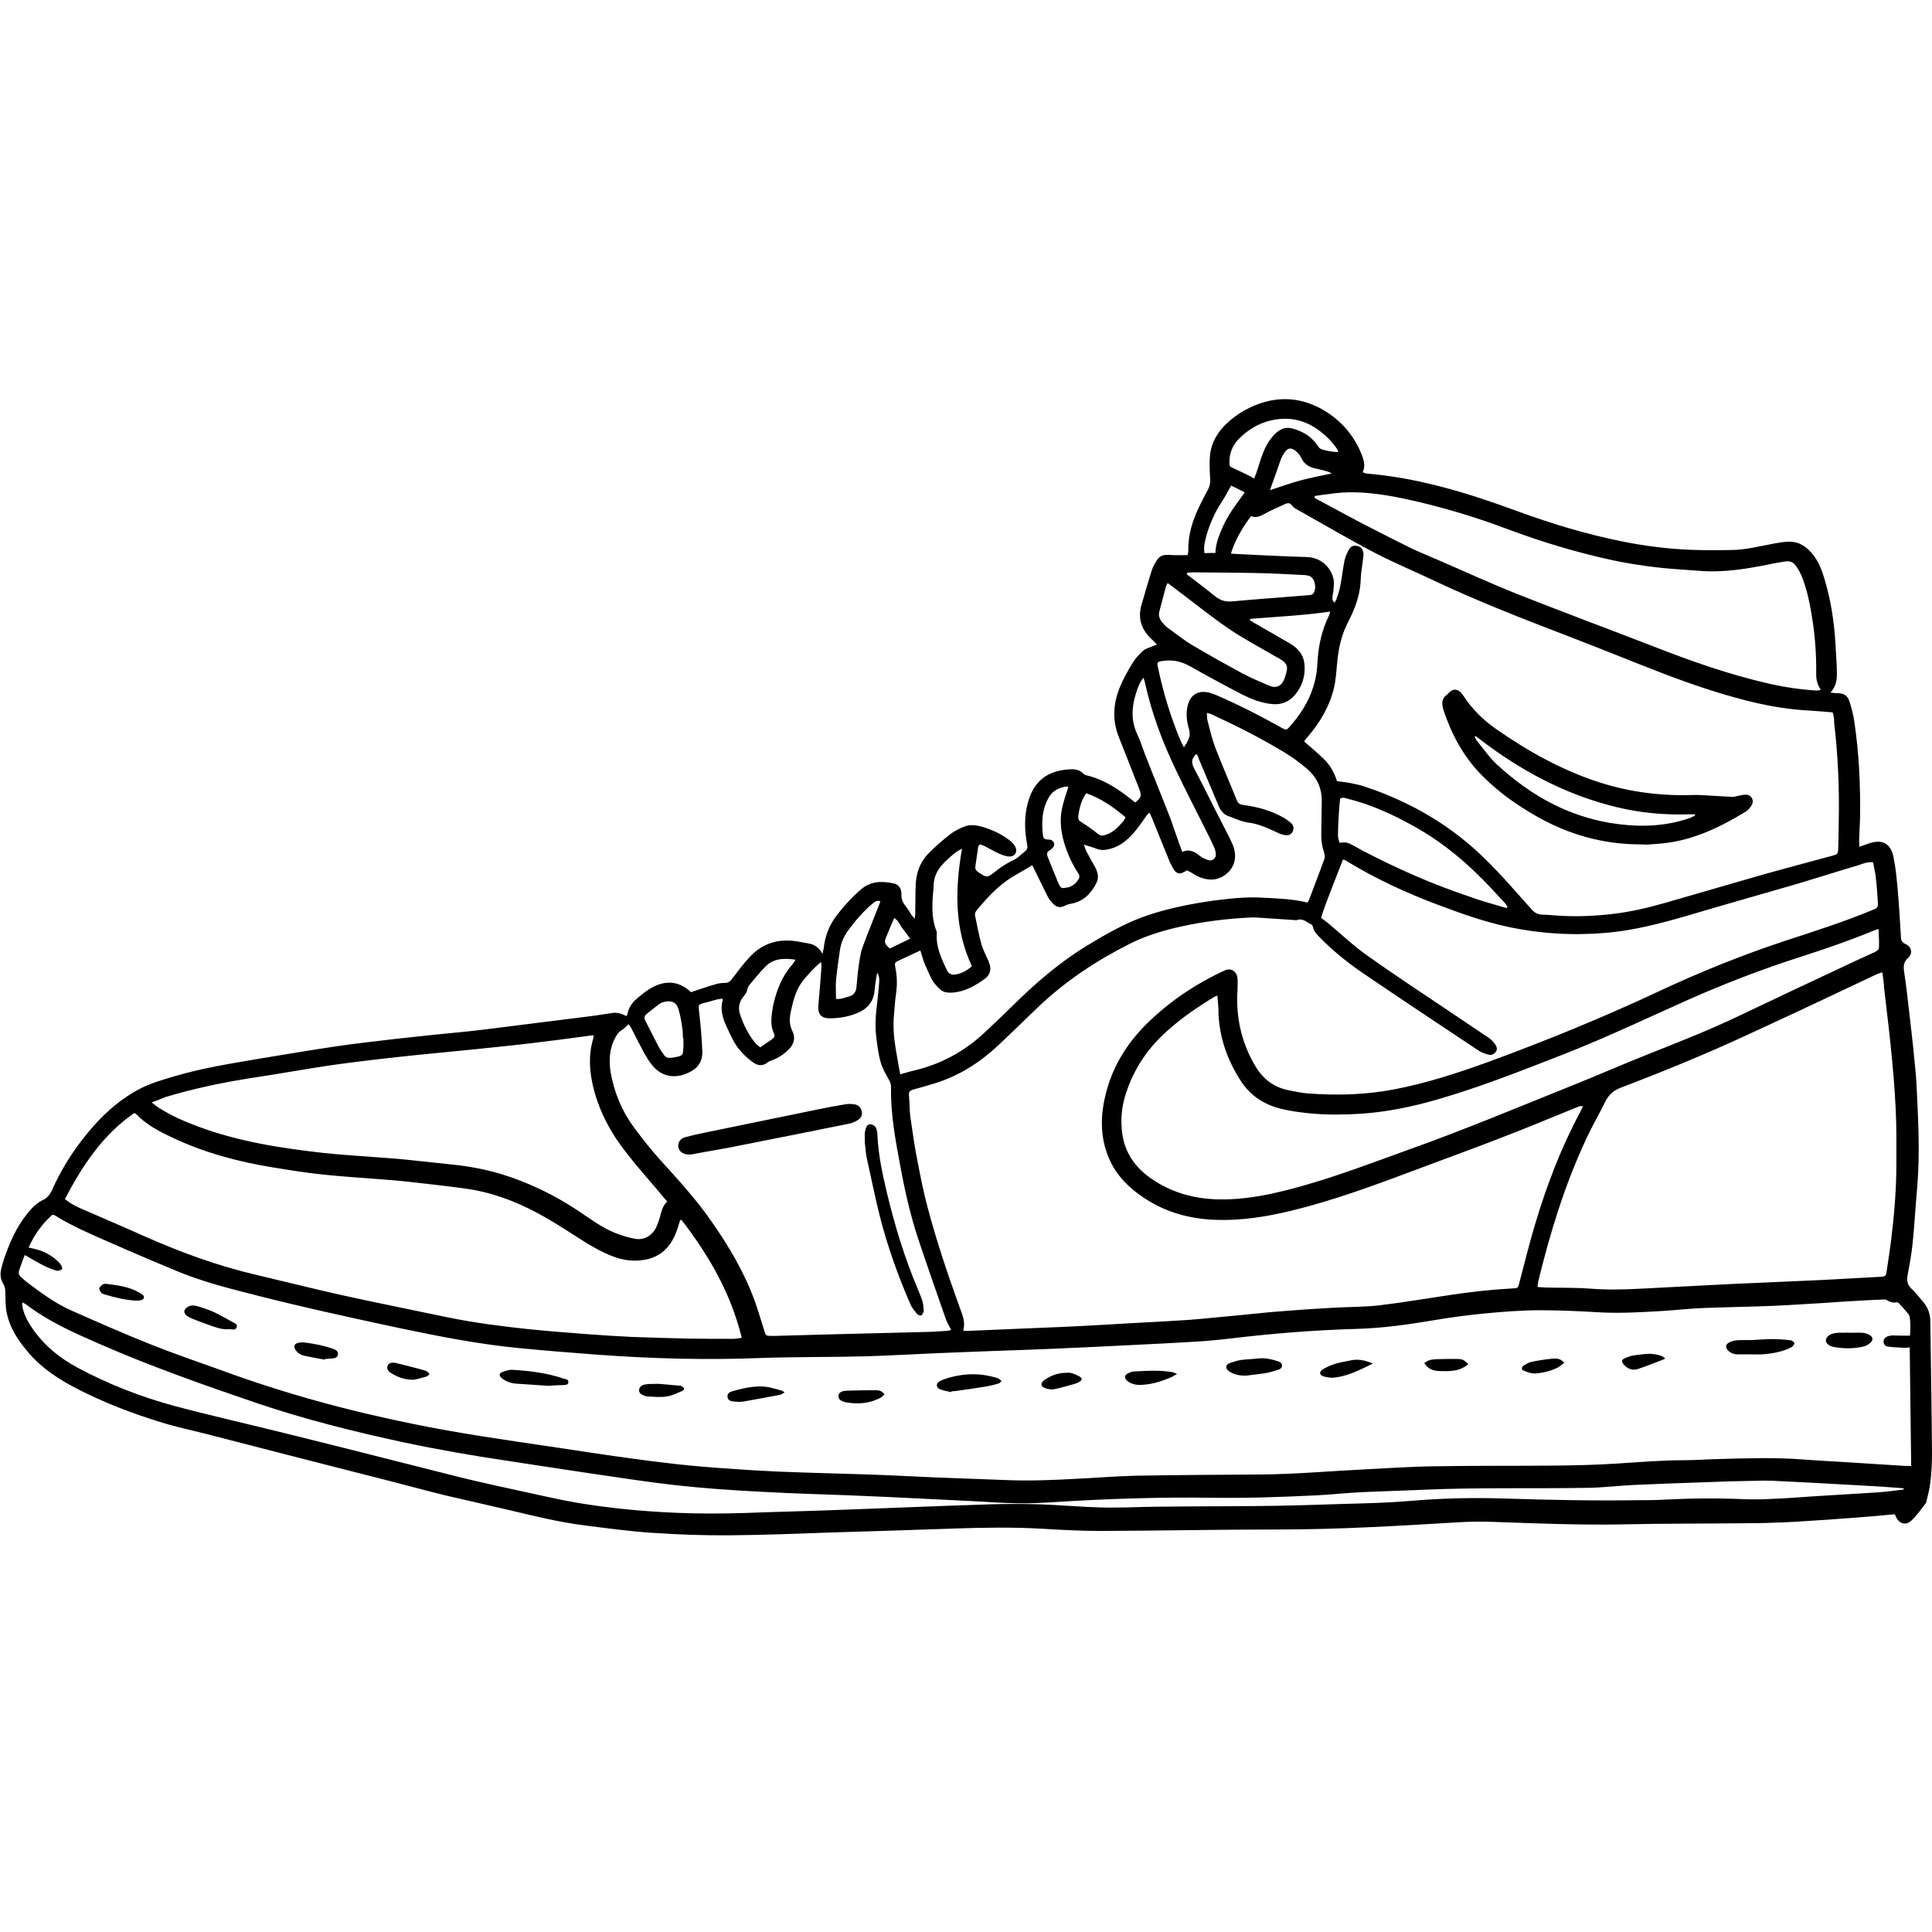 <svg xmlns="http://www.w3.org/2000/svg" xmlns:xlink="http://www.w3.org/1999/xlink" width="500" viewBox="0 0 375 375" height="500" preserveAspectRatio="xMidYMid meet"><defs><clipPath id="7fe8feb480"><path d="M 0 77 L 375 77 L 375 298.125 L 0 298.125 Z M 0 77 " clip-rule="nonzero"></path></clipPath></defs><g clip-path="url(#7fe8feb480)"><path fill="#000000" d="M 360.895 164.363 C 361.598 164.129 362.117 163.941 362.633 163.754 C 365.266 162.812 366.961 163.613 367.523 166.34 C 367.945 168.363 368.137 170.43 368.324 172.5 C 368.605 175.699 368.793 178.848 368.98 182.047 C 369.027 182.656 369.262 182.938 369.828 183.223 C 371.051 183.738 371.332 185.055 370.344 185.949 C 369.406 186.793 369.453 187.641 369.594 188.676 C 369.969 191.121 370.25 193.613 370.531 196.059 C 370.863 199.02 371.238 202.031 371.52 205.039 C 371.707 206.871 371.898 208.707 371.992 210.539 C 372.32 217.125 372.695 223.754 372.133 230.383 C 371.801 234.004 371.613 237.672 371.238 241.293 C 371.051 243.316 370.676 245.289 370.297 247.312 C 370.062 248.441 370.156 249.332 371.051 250.18 C 371.801 250.84 372.414 251.684 373.07 252.438 C 374.105 253.566 374.672 254.883 374.672 256.434 C 374.672 257.516 374.719 258.598 374.719 259.727 C 374.812 267.156 374.953 274.633 375 282.062 C 375 283.988 374.906 285.871 374.672 287.797 C 374.531 289.02 374.199 290.242 373.918 291.418 C 373.918 291.512 373.871 291.652 373.824 291.746 C 372.883 292.922 372.039 294.191 370.957 295.18 C 369.875 296.168 368.605 295.746 367.992 294.383 C 367.945 294.238 367.852 294.098 367.758 293.91 C 366.629 294.004 365.453 294.145 364.324 294.238 C 361.457 294.477 358.543 294.711 355.676 294.898 C 352.711 295.086 349.75 295.32 346.785 295.461 C 344.438 295.555 342.039 295.652 339.688 295.652 C 331.316 295.746 322.898 295.699 314.531 295.887 C 306.441 296.027 298.355 295.699 290.312 295.414 C 288.008 295.32 285.66 295.32 283.309 295.461 C 271.551 296.168 259.844 296.875 248.039 296.875 C 236.613 296.875 225.188 297.109 213.762 297.156 C 209.953 297.156 206.191 296.969 202.383 296.73 C 196.645 296.402 190.957 296.496 185.266 296.684 C 177.461 296.969 169.656 297.203 161.801 297.438 C 155.078 297.672 148.355 297.953 141.629 298 C 136.691 298.047 131.707 297.859 126.77 297.531 C 122.305 297.25 117.883 296.637 113.418 296.074 C 108.621 295.461 103.965 294.332 99.262 293.207 C 95.078 292.219 90.848 291.277 86.613 290.289 C 83.086 289.445 79.562 288.457 76.035 287.562 C 70.203 286.059 64.371 284.602 58.543 283.094 C 52.383 281.496 46.223 279.945 40.109 278.348 C 37.102 277.594 34.043 276.938 31.035 275.996 C 25.531 274.301 20.172 272.234 15.047 269.602 C 11.566 267.812 8.324 265.746 5.738 262.781 C 3.715 260.477 1.977 257.984 1.316 254.883 C 1.035 253.613 1.082 252.297 1.035 250.98 C 1.035 250.367 0.988 249.805 0.66 249.238 C 0.141 248.395 0 247.453 0.188 246.512 C 0.422 245.477 0.707 244.492 1.082 243.504 C 2.258 240.258 3.715 237.203 6.113 234.617 C 6.77 233.91 7.43 233.348 8.324 232.922 C 9.215 232.547 9.781 231.746 10.156 230.855 C 11.848 227.094 14.012 223.613 16.598 220.414 C 19.562 216.699 22.992 213.504 27.227 211.293 C 29.34 210.211 31.645 209.555 33.902 208.895 C 39.262 207.297 44.766 206.449 50.219 205.508 C 55.297 204.664 60.375 203.816 65.453 203.062 C 69.215 202.5 72.977 202.125 76.738 201.652 C 79.371 201.371 81.961 201.09 84.594 200.809 C 87.883 200.477 91.176 200.195 94.469 199.773 C 100.957 198.973 107.445 198.125 113.934 197.328 C 115.578 197.141 117.227 196.855 118.824 196.621 C 119.812 196.48 120.66 196.715 121.551 197.234 C 121.645 197.094 121.785 196.953 121.785 196.855 C 122.023 195.539 122.727 194.555 123.715 193.754 C 124.703 192.906 125.738 192.062 126.914 191.496 C 129.121 190.414 131.332 190.414 133.402 191.969 C 133.684 192.156 133.918 192.391 134.105 192.578 C 135.848 192.016 137.445 191.449 139.09 190.98 C 139.609 190.84 140.125 190.793 140.645 190.793 C 141.348 190.793 141.723 190.508 142.102 189.992 C 143.133 188.629 144.168 187.219 145.344 185.949 C 147.789 183.176 150.941 182.141 154.609 182.703 C 155.406 182.844 156.16 182.984 156.961 183.125 C 158.086 183.316 158.98 183.926 159.641 185.148 C 159.734 184.633 159.828 184.348 159.875 184.113 C 160.109 181.906 160.816 179.883 162.133 178.047 C 163.637 176.027 165.281 174.191 167.164 172.594 C 169.043 170.996 171.207 170.996 173.465 171.465 C 174.406 171.652 175.016 172.5 174.969 173.582 C 174.922 174.523 175.25 175.227 175.816 175.934 C 176.238 176.449 176.566 177.062 176.945 177.625 C 177.086 177.812 177.273 178 177.555 178.332 C 177.602 177.906 177.648 177.672 177.648 177.438 C 177.695 175.508 177.648 173.582 177.742 171.699 C 177.836 169.398 178.59 167.328 180.188 165.684 C 181.504 164.363 182.867 163.145 184.324 162.016 C 185.219 161.309 186.301 160.746 187.383 160.367 C 188.184 160.086 189.215 160.133 190.016 160.32 C 192.133 160.84 194.152 161.73 195.895 163.047 C 196.316 163.379 196.738 163.801 197.023 164.27 C 197.586 165.258 197.07 166.246 195.941 166.246 C 195.281 166.246 194.625 165.965 194.012 165.73 C 192.977 165.258 192.039 164.695 191.004 164.176 C 190.77 164.035 190.438 163.988 190.156 163.895 C 190.062 164.082 189.922 164.176 189.875 164.316 C 189.688 165.633 189.5 166.906 189.309 168.223 C 189.262 168.691 189.453 168.973 189.828 169.254 C 191.613 170.43 191.566 170.43 193.262 169.113 C 194.34 168.223 195.516 167.516 196.785 166.906 C 197.633 166.48 198.34 165.73 199.09 165.117 C 199.562 164.695 199.422 164.176 199.324 163.66 C 198.855 161.074 198.809 158.488 199.469 155.949 C 200.594 151.621 203.277 149.508 207.836 149.316 C 208.73 149.27 209.578 149.461 210.234 150.117 C 210.422 150.305 210.66 150.445 210.895 150.492 C 213.949 151.199 216.582 152.844 219.027 154.727 C 219.453 155.055 219.922 155.43 220.344 155.762 C 221.52 154.82 221.613 154.398 221.145 153.176 C 219.781 149.789 218.512 146.402 217.148 143.016 C 215.879 139.82 216.066 136.668 217.289 133.566 C 217.945 131.922 218.84 130.32 219.781 128.77 C 220.297 127.875 221.051 127.078 221.801 126.371 C 222.227 125.949 222.93 125.762 223.496 125.523 C 223.777 125.383 224.105 125.289 224.578 125.102 C 224.199 124.727 223.918 124.492 223.684 124.207 C 221.613 122.375 220.77 120.117 221.566 117.391 C 222.227 115.133 222.883 112.828 223.59 110.617 C 223.824 109.914 224.199 109.254 224.625 108.645 C 225.094 107.891 225.848 107.656 226.785 107.703 C 228.008 107.797 229.23 107.75 230.5 107.75 C 230.547 107.422 230.691 107.141 230.641 106.906 C 230.594 103.801 231.488 100.98 232.805 98.254 C 233.324 97.172 233.887 96.09 234.453 95.055 C 234.875 94.254 234.969 93.457 234.875 92.562 C 234.781 91.105 234.734 89.648 234.875 88.191 C 235.156 85.887 236.332 83.91 237.977 82.312 C 240.188 80.195 242.82 78.738 245.785 77.938 C 249.641 76.953 253.355 77.562 256.785 79.539 C 260.266 81.559 262.805 84.477 264.309 88.238 C 264.734 89.316 265.062 90.445 264.5 91.668 C 264.781 91.762 264.969 91.855 265.203 91.906 C 275.312 92.75 284.859 95.668 294.309 99.145 C 300.988 101.59 307.758 103.66 314.766 105.07 C 319.137 105.965 323.605 106.527 328.07 106.715 C 330.66 106.809 333.246 106.809 335.832 106.762 C 338.746 106.762 341.566 106.012 344.387 105.492 C 345.141 105.352 345.941 105.211 346.738 105.164 C 348.809 104.977 350.359 105.824 351.676 107.375 C 353.039 108.973 353.699 110.855 354.262 112.828 C 355.391 116.684 356.004 120.684 356.238 124.68 C 356.332 126.371 356.473 128.062 356.52 129.758 C 356.566 131.355 356.66 132.953 355.297 134.414 C 355.91 134.508 356.238 134.555 356.566 134.555 C 357.93 134.555 358.59 134.93 359.012 136.246 C 359.387 137.469 359.719 138.691 359.906 139.961 C 360.848 146.215 361.129 152.516 361.035 158.863 C 360.988 160.32 360.895 161.777 360.848 163.238 C 360.895 163.473 360.895 163.801 360.895 164.363 Z M 370.723 259.254 C 370.816 258.031 370.863 256.855 370.676 255.637 C 370.629 255.398 370.531 255.211 370.391 255.023 C 369.828 254.316 369.215 253.66 368.605 253 C 368.512 252.859 368.277 252.766 368.137 252.766 C 367.383 252.953 366.77 252.672 366.113 252.297 C 365.879 252.156 365.547 252.25 365.219 252.25 C 364.184 252.297 363.102 252.344 362.07 252.391 C 359.391 252.531 356.66 252.719 353.98 252.906 C 350.645 253.094 347.305 253.332 343.965 253.473 C 339.453 253.66 334.938 253.707 330.422 253.895 C 327.836 253.988 325.25 254.316 322.664 254.461 C 318.715 254.695 314.812 254.93 310.816 254.742 C 306.863 254.508 302.914 254.316 298.965 254.316 C 295.391 254.316 291.816 254.602 288.293 254.93 C 284.953 255.258 281.66 255.684 278.371 256.246 C 273.34 257.094 268.355 257.797 263.277 257.938 C 255.047 258.176 246.863 258.832 238.684 259.82 C 237.133 260.008 235.531 260.148 233.98 260.289 C 231.301 260.477 228.574 260.617 225.895 260.762 C 219.074 261.09 212.211 261.465 205.391 261.746 C 201.207 261.938 197.07 262.078 192.883 262.219 C 189.309 262.359 185.738 262.5 182.164 262.641 C 177.555 262.828 172.945 263.109 168.293 263.254 C 161.473 263.441 154.609 263.348 147.789 263.582 C 137.07 264.004 126.348 263.723 115.676 262.922 C 110.785 262.547 105.941 262.172 101.051 261.699 C 93.199 260.949 85.484 259.445 77.82 257.844 C 67.711 255.684 57.602 253.473 47.633 250.887 C 43.215 249.758 38.746 248.535 34.516 246.793 C 30.469 245.102 26.426 243.41 22.383 241.621 C 18.34 239.836 14.293 238.191 10.531 235.84 C 10.438 235.793 10.297 235.793 10.156 235.793 C 8.184 237.531 6.676 239.648 5.547 242.141 C 6.16 242.281 6.629 242.375 7.102 242.516 C 8.699 242.938 10.109 243.738 11.285 244.867 C 11.707 245.289 12.086 245.762 12.086 246.371 C 11.332 246.699 11.285 246.746 10.676 246.559 C 9.922 246.277 9.121 245.996 8.418 245.617 C 7.242 245.008 6.066 244.301 4.797 243.598 C 4.516 244.398 4.23 245.055 3.996 245.762 C 3.434 247.312 3.434 247.312 4.609 248.348 C 4.703 248.441 4.797 248.488 4.844 248.582 C 7.664 250.699 10.484 252.859 13.73 254.316 C 18.949 256.621 24.168 258.926 29.484 261.043 C 33.996 262.828 38.559 264.383 43.121 266.027 C 55.156 270.445 67.523 273.832 80.125 276.371 C 89.012 278.207 97.992 279.477 106.93 280.793 C 111.676 281.496 116.426 282.25 121.223 282.906 C 124.516 283.379 127.852 283.801 131.191 284.176 C 134.625 284.555 138.055 284.836 141.535 285.07 C 144.734 285.305 147.93 285.492 151.082 285.637 C 156.961 285.871 162.789 286.012 168.668 286.199 C 172.898 286.34 177.133 286.574 181.41 286.762 C 186.066 286.953 190.723 287.094 195.375 287.281 C 199.797 287.469 204.262 287.281 208.684 287.047 C 212.633 286.855 216.582 286.527 220.484 286.434 C 228.527 286.293 236.566 286.246 244.609 286.199 C 251.332 286.152 258.055 285.539 264.781 285.211 C 269.438 284.977 274.09 284.648 278.746 284.602 C 286.691 284.461 294.688 284.555 302.633 284.461 C 306.348 284.414 310.062 284.316 313.777 284.082 C 318.152 283.801 322.523 283.426 326.945 283.426 C 329.246 283.426 331.504 283.238 333.809 283.191 C 339.168 283.047 344.578 282.859 349.938 283.285 C 352.43 283.473 354.969 283.613 357.461 283.754 C 361.176 283.988 364.891 284.223 368.605 284.461 C 369.355 284.508 370.062 284.555 370.957 284.555 C 370.863 276.793 370.77 269.223 370.676 261.512 C 370.25 261.559 369.969 261.652 369.688 261.605 C 368.605 261.559 367.523 261.512 366.441 261.371 C 365.973 261.324 365.594 260.949 365.594 260.43 C 365.594 259.914 365.879 259.586 366.348 259.398 C 366.676 259.301 367.008 259.207 367.336 259.207 C 368.465 259.254 369.547 259.254 370.723 259.254 Z M 363.574 167.375 C 362.539 167.234 361.691 167.609 360.848 167.891 C 356.898 169.066 352.945 170.336 348.996 171.512 C 341.848 173.582 334.703 175.602 327.555 177.719 C 322.383 179.223 317.211 180.586 311.801 181.059 C 305.359 181.621 298.965 181.246 292.617 179.883 C 288.055 178.895 283.684 177.344 279.309 175.699 C 273.008 173.348 266.898 170.523 261.16 167 C 261.02 166.906 260.832 166.906 260.645 166.855 C 259.23 170.668 257.633 174.332 256.41 178.145 C 256.93 178.566 257.398 178.848 257.82 179.223 C 260.312 181.293 262.711 183.598 265.391 185.477 C 270.422 189.051 275.547 192.438 280.676 195.871 C 283.449 197.75 286.223 199.586 288.996 201.465 C 289.469 201.793 289.844 202.219 290.172 202.641 C 290.5 203.109 290.738 203.676 290.312 204.191 C 289.891 204.758 289.277 204.852 288.715 204.664 C 288.102 204.477 287.492 204.238 286.977 203.91 C 279.406 198.879 271.832 193.848 264.309 188.723 C 261.301 186.652 258.48 184.348 255.941 181.715 C 255.469 181.199 254.953 180.684 254.859 179.93 C 254.812 179.742 254.719 179.555 254.578 179.461 C 253.684 179.082 252.977 178.191 251.801 178.566 C 251.566 178.66 251.285 178.566 251.004 178.566 C 248.887 178.426 246.816 178.285 244.703 178.145 C 243.996 178.094 243.293 178.047 242.586 178.094 C 238.777 178.285 235.016 178.707 231.301 179.414 C 227.164 180.211 223.07 181.293 219.309 183.176 C 212.773 186.465 206.754 190.461 201.488 195.492 C 198.855 197.984 196.316 200.523 193.684 202.969 C 190.156 206.262 186.16 208.801 181.504 210.258 C 180.094 210.684 178.684 211.105 177.273 211.48 C 176.66 211.621 176.379 211.906 176.426 212.562 C 176.566 214.113 176.52 215.668 176.754 217.172 C 177.133 219.805 177.508 222.438 178.023 225.07 C 178.637 228.223 179.246 231.418 180.094 234.523 C 181.832 241.059 183.996 247.453 186.301 253.848 C 186.816 255.258 187.43 256.621 186.961 258.27 C 187.383 258.316 187.711 258.363 188.039 258.316 C 194.391 258.031 200.738 257.797 207.086 257.516 C 211.363 257.328 215.645 257.047 219.922 256.809 C 223.496 256.621 227.07 256.434 230.594 256.199 C 233.84 255.965 237.086 255.586 240.375 255.305 C 243.008 255.07 245.594 254.742 248.23 254.555 C 251.613 254.27 255.047 254.035 258.48 253.848 C 261.535 253.66 264.594 253.707 267.602 253.379 C 272.023 252.859 276.441 252.109 280.863 251.449 C 285.047 250.793 289.277 250.32 293.512 250.086 C 294.641 250.039 294.641 250.039 294.922 248.91 C 295.91 245.148 296.848 241.34 297.977 237.578 C 300.234 230.008 303.055 222.625 306.816 215.668 C 307.008 215.336 307.102 215.008 307.289 214.727 C 306.816 214.633 306.488 214.727 306.207 214.867 C 301.223 216.891 296.285 218.957 291.254 220.887 C 285.707 223.047 280.062 225.07 274.469 227.188 C 266.566 230.148 258.668 233.062 250.484 235.039 C 245.785 236.168 241.035 236.922 236.191 236.777 C 231.113 236.637 226.316 235.367 222.039 232.5 C 219.215 230.617 216.816 228.316 215.406 225.164 C 213.574 221.168 213.527 216.984 214.516 212.797 C 215.785 207.25 218.652 202.594 222.648 198.645 C 227.07 194.316 232.148 190.934 237.742 188.348 C 238.73 187.875 239.766 188.348 240.094 189.379 C 240.188 189.711 240.234 190.133 240.234 190.508 C 240.234 191.496 240.188 192.484 240.141 193.426 C 240.047 198.223 241.176 202.734 243.621 206.871 C 245.125 209.414 247.242 211.059 250.156 211.621 C 251.379 211.855 252.602 212.141 253.824 212.234 C 259.469 212.656 265.109 212.516 270.66 211.434 C 276.816 210.258 282.742 208.332 288.621 206.215 C 300.047 202.031 311.332 197.422 322.336 192.25 C 330.188 188.582 338.277 185.336 346.504 182.609 C 352.102 180.777 357.742 178.988 363.199 176.73 C 364.516 176.215 364.562 176.215 364.469 174.758 C 364.375 173.109 364.23 171.465 364.043 169.82 C 363.855 168.926 363.715 168.176 363.574 167.375 Z M 355.723 138.27 C 353.934 138.125 352.336 137.984 350.738 137.891 C 347.445 137.703 344.246 137.188 341.051 136.48 C 334.938 135.07 329.059 133.094 323.23 130.887 C 316.977 128.488 310.816 125.949 304.562 123.551 C 295.723 120.164 286.883 116.73 278.324 112.688 C 274.562 110.902 270.707 109.301 266.992 107.375 C 261.863 104.695 256.883 101.777 251.801 98.91 C 251.426 98.723 251.051 98.488 250.816 98.16 C 250.438 97.641 250.016 97.547 249.453 97.828 C 248.137 98.441 246.77 99.004 245.5 99.711 C 244.656 100.18 243.855 100.602 242.82 100.18 C 241.176 102.391 239.766 104.742 238.918 107.422 C 239.293 107.469 239.531 107.516 239.766 107.516 C 244.422 107.75 249.074 107.984 253.73 108.125 C 256.977 108.223 259.09 111.09 258.902 113.535 C 258.855 114.191 258.809 114.898 258.668 115.555 C 258.574 116.074 258.527 116.496 258.996 116.969 C 259.137 116.73 259.324 116.59 259.371 116.402 C 259.656 115.461 260.031 114.57 260.172 113.582 C 260.5 111.984 260.645 110.383 260.973 108.785 C 261.16 107.984 261.488 107.234 261.914 106.527 C 262.289 105.918 262.945 105.824 263.605 106.012 C 264.262 106.199 264.547 106.715 264.641 107.375 C 264.688 107.656 264.641 107.984 264.594 108.27 C 264.453 109.633 264.168 110.949 264.121 112.312 C 264.074 114.805 263.371 117.109 262.336 119.363 C 262.055 119.93 261.77 120.539 261.488 121.105 C 260.266 123.551 259.75 126.184 259.516 128.91 C 259.375 130.461 259.277 132.062 258.902 133.613 C 258.055 137.141 256.223 140.195 253.871 142.969 C 253.59 143.254 253.355 143.582 253.121 143.91 C 254.484 145.086 255.754 146.168 256.977 147.344 C 258.246 148.566 259.043 150.117 259.516 151.621 C 260.594 151.762 261.488 151.855 262.383 152.047 C 263.324 152.234 264.215 152.422 265.109 152.75 C 273.902 155.715 281.754 160.273 288.34 166.809 C 291.488 169.867 294.355 173.254 297.273 176.496 C 297.836 177.156 298.449 177.484 299.293 177.531 C 300.094 177.578 300.895 177.578 301.645 177.672 C 305.172 177.953 308.699 177.859 312.227 177.484 C 315.988 177.109 319.656 176.262 323.277 175.227 C 329.672 173.395 336.066 171.512 342.461 169.68 C 346.832 168.457 351.254 167.281 355.629 166.105 C 356.754 165.777 356.754 165.777 356.801 164.555 C 356.848 162.859 356.898 161.168 356.898 159.477 C 357.039 153.031 356.754 146.637 356.004 140.242 C 356.051 139.445 355.863 138.879 355.723 138.27 Z M 365.359 188.723 C 364.938 188.863 364.656 188.957 364.371 189.051 C 357.367 192.344 350.406 195.684 343.355 198.926 C 338.605 201.137 333.809 203.348 328.965 205.367 C 324.215 207.391 319.422 209.27 314.625 211.105 C 313.262 211.621 312.32 212.422 311.66 213.691 C 310.438 216.184 309.027 218.582 307.852 221.121 C 303.715 230.008 300.848 239.316 298.543 248.863 C 298.496 249.145 298.496 249.43 298.449 249.805 C 298.965 249.852 299.34 249.852 299.766 249.898 C 302.773 249.992 305.785 249.898 308.793 250.133 C 313.543 250.508 318.246 250.133 322.992 249.898 C 327.555 249.664 332.164 249.43 336.723 249.191 C 337.477 249.145 338.23 249.145 338.98 249.098 C 343.918 248.863 348.809 248.676 353.746 248.441 C 357.508 248.254 361.27 248.016 364.984 247.828 C 365.973 247.781 366.066 247.688 366.207 246.699 C 366.488 244.727 366.816 242.75 367.055 240.777 C 367.664 235.84 368.086 230.902 368.086 225.965 C 368.086 222.344 368.137 218.723 367.945 215.148 C 367.758 211.012 367.383 206.922 366.961 202.781 C 366.582 199.066 366.113 195.398 365.691 191.684 C 365.691 190.84 365.5 189.852 365.359 188.723 Z M 132.273 236.777 C 132.18 236.824 132.086 236.824 131.992 236.871 C 131.801 237.484 131.66 238.094 131.426 238.707 C 130.484 241.434 128.84 243.551 125.926 244.348 C 123.715 244.914 121.504 244.773 119.391 244.02 C 116.566 243.031 114.074 241.434 111.582 239.836 C 109.23 238.332 106.832 236.777 104.34 235.461 C 99.875 233.062 95.125 231.324 90.094 230.668 C 86.238 230.148 82.43 229.727 78.574 229.301 C 76.93 229.113 75.281 229.02 73.637 228.879 C 70.016 228.598 66.348 228.363 62.727 227.984 C 59.531 227.656 56.332 227.141 53.137 226.621 C 46.41 225.539 39.828 223.801 33.621 220.887 C 31.035 219.664 28.496 218.395 26.473 216.277 C 26.379 216.184 26.238 216.137 26.051 216.043 C 19.938 220.273 15.988 226.246 12.602 232.734 C 13.496 233.488 14.438 234.004 15.375 234.43 C 19.562 236.262 23.793 238.047 27.977 239.93 C 34.984 243.031 42.133 245.668 49.562 247.406 C 54.969 248.676 60.375 250.039 65.785 251.262 C 72.789 252.812 79.844 254.223 86.848 255.684 C 92.07 256.762 97.289 257.422 102.555 257.984 C 106.223 258.363 109.891 258.645 113.559 258.926 C 116.566 259.16 119.578 259.348 122.539 259.492 C 126.207 259.633 129.922 259.727 133.59 259.82 C 136.504 259.867 139.469 259.867 142.383 259.867 C 142.898 259.867 143.371 259.727 143.98 259.68 C 141.816 250.887 137.539 243.598 132.273 236.777 Z M 140.219 193.848 C 139.938 193.895 139.656 193.895 139.422 193.941 C 138.574 194.129 137.773 194.414 136.93 194.602 C 135.469 194.977 135.516 194.977 135.707 196.48 C 135.988 198.973 136.223 201.465 136.316 204.004 C 136.41 205.555 135.801 206.922 134.438 207.766 C 131.707 209.461 128.605 209.363 126.488 206.637 C 125.973 205.98 125.5 205.227 125.078 204.477 C 124.184 202.828 123.34 201.137 122.492 199.492 C 122.352 199.254 122.211 199.02 122.023 198.785 C 121.551 199.207 121.27 199.586 120.848 199.82 C 120.188 200.195 119.766 200.762 119.438 201.371 C 118.309 203.441 118.168 205.699 118.496 207.953 C 119.152 211.906 120.66 215.57 123.008 218.77 C 124.609 220.934 126.301 223.094 128.086 225.07 C 131.566 228.926 135.094 232.734 138.055 237.016 C 141.488 241.906 144.547 247.078 146.566 252.719 C 147.227 254.555 147.742 256.434 148.355 258.316 C 148.637 259.207 148.684 259.254 149.484 259.301 C 149.766 259.301 150.094 259.301 150.375 259.301 C 153.715 259.207 157.055 259.113 160.391 259.02 C 167.211 258.832 173.98 258.691 180.801 258.504 C 181.832 258.457 182.82 258.363 183.855 258.316 C 184.09 258.316 184.324 258.223 184.609 258.125 C 184.23 257.375 183.855 256.715 183.574 256.012 C 181.785 250.84 179.953 245.668 178.215 240.445 C 176.66 235.746 175.578 230.902 174.688 226.012 C 173.746 221.027 172.852 216.043 172.945 210.918 C 172.945 210.398 172.758 209.977 172.523 209.555 C 171.961 208.52 171.301 207.438 170.973 206.309 C 170.547 204.898 170.359 203.441 170.172 201.984 C 169.844 199.82 169.891 197.656 170.172 195.445 C 170.359 193.895 170.5 192.297 170.645 190.746 C 170.691 190.086 170.691 189.43 170.266 188.816 C 170.031 189.992 169.844 191.168 169.75 192.344 C 169.562 194.223 168.574 195.586 166.93 196.387 C 165.094 197.281 163.07 197.656 161.004 197.656 C 159.406 197.656 158.699 196.809 158.84 195.211 C 159.074 192.672 159.262 190.133 159.453 187.594 C 159.453 187.312 159.406 187.078 159.355 186.699 C 158.793 187.266 158.277 187.641 157.852 188.109 C 157.055 189.004 156.16 189.852 155.5 190.84 C 154.371 192.484 153.902 194.461 153.48 196.434 C 153.199 197.75 153.199 198.926 153.809 200.148 C 154.422 201.371 154.137 202.594 153.199 203.582 C 152.258 204.57 151.129 205.32 149.859 205.793 C 149.578 205.887 149.293 205.98 149.059 206.168 C 148.117 206.969 147.133 206.871 146.238 206.262 C 145.344 205.602 144.453 204.852 143.746 204.004 C 142.523 202.641 141.816 200.949 141.066 199.348 C 140.266 197.656 139.75 195.965 140.266 194.129 C 140.312 194.176 140.266 194.082 140.219 193.848 Z M 29.438 213.973 C 29.953 214.398 30.328 214.68 30.66 214.914 C 33.055 216.465 35.691 217.641 38.371 218.629 C 46.27 221.59 54.547 222.859 62.914 223.801 C 66.441 224.176 69.969 224.363 73.496 224.648 C 75.234 224.789 76.93 224.883 78.668 225.07 C 81.77 225.398 84.875 225.73 87.977 226.059 C 91.082 226.387 94.137 226.953 97.148 227.844 C 102.555 229.492 107.633 231.938 112.336 235.086 C 114.594 236.59 116.754 238.238 119.293 239.27 C 120.562 239.789 121.93 240.211 123.246 240.445 C 125.031 240.777 126.582 239.836 127.383 238.191 C 127.617 237.672 127.805 237.156 127.992 236.59 C 128.324 235.414 128.512 234.145 129.5 233.207 C 128.934 232.594 128.465 232.031 127.992 231.418 C 125.926 228.973 123.809 226.621 121.832 224.082 C 118.777 220.273 116.426 216.043 115.203 211.246 C 114.406 208.047 114.168 204.805 115.156 201.559 C 115.203 201.418 115.203 201.23 115.203 200.949 C 114.641 200.996 114.168 201.043 113.652 201.137 C 110.125 201.605 106.598 202.078 103.023 202.5 C 99.074 202.969 95.125 203.348 91.129 203.77 C 86.473 204.238 81.77 204.664 77.117 205.18 C 72.789 205.652 68.465 206.168 64.137 206.777 C 59.059 207.531 53.98 208.473 48.902 209.223 C 43.168 210.117 37.523 211.293 31.977 212.984 C 31.176 213.316 30.422 213.645 29.438 213.973 Z M 236.285 193.238 C 235.91 193.379 235.77 193.473 235.578 193.566 C 232.383 195.492 229.324 197.609 226.551 200.102 C 222.836 203.395 220.156 207.344 218.605 212.047 C 217.711 214.68 217.43 217.406 217.852 220.18 C 218.418 223.988 220.531 226.809 223.684 228.926 C 228.715 232.312 234.262 233.16 240.141 232.688 C 244.516 232.359 248.746 231.324 252.93 230.148 C 259.844 228.176 266.566 225.637 273.293 223.191 C 284.012 219.379 294.547 214.961 305.078 210.73 C 309.922 208.801 314.719 206.684 319.562 204.758 C 325.578 202.359 331.645 200.008 337.523 197.188 C 345 193.613 352.523 190.086 360.047 186.559 C 361.316 185.949 362.68 185.383 363.949 184.773 C 364.23 184.633 364.703 184.301 364.703 184.02 C 364.75 182.844 364.703 181.668 364.609 180.305 C 364.09 180.492 363.762 180.586 363.434 180.73 C 358.871 182.609 354.215 184.207 349.516 185.715 C 342.039 188.109 334.703 190.934 327.508 194.129 C 319.516 197.703 311.613 201.465 303.434 204.664 C 294.734 208.047 286.035 211.527 276.961 213.973 C 272.68 215.102 268.402 215.902 263.98 216.184 C 260.879 216.371 257.727 216.418 254.625 216.137 C 252.648 215.949 250.676 215.715 248.746 215.242 C 245.406 214.445 242.633 212.656 240.801 209.742 C 238.309 205.887 236.801 201.699 236.52 197.094 C 236.52 195.824 236.426 194.602 236.285 193.238 Z M 178.637 184.492 C 177.133 185.195 175.816 185.809 174.5 186.418 C 173.652 186.84 173.605 186.891 173.793 187.828 C 174.121 189.477 174.168 191.121 173.934 192.766 C 173.699 194.414 173.605 196.059 173.465 197.703 C 173.277 200.668 173.84 203.535 174.355 206.449 C 174.453 207.109 174.594 207.766 174.734 208.52 C 175.676 208.285 176.473 208 177.32 207.812 C 182.586 206.59 187.195 204.098 191.145 200.383 C 192.93 198.691 194.766 197 196.504 195.258 C 200.879 190.934 205.484 186.938 210.754 183.691 C 214.609 181.34 218.512 179.082 222.836 177.625 C 227.117 176.215 231.488 175.367 235.91 174.758 C 238.918 174.383 241.977 174.051 245.031 174.238 C 247.945 174.383 250.863 174.477 253.777 175.18 C 253.871 174.992 254.012 174.852 254.059 174.711 C 255.094 172.031 256.082 169.398 257.07 166.715 C 257.211 166.387 257.117 165.918 257.023 165.539 C 256.598 164.27 256.41 163 256.457 161.637 C 256.504 159.617 256.504 157.594 256.551 155.57 C 256.598 152.984 255.609 150.871 253.684 149.223 C 252.414 148.145 251.051 147.109 249.594 146.215 C 244.984 143.395 240.141 140.949 235.25 138.691 C 235.016 138.551 234.688 138.504 234.262 138.363 C 234.309 138.926 234.262 139.348 234.355 139.773 C 234.828 141.605 235.25 143.441 235.91 145.18 C 237.227 148.566 238.684 151.906 240.047 155.289 C 240.281 155.902 240.609 156.137 241.27 156.23 C 244.043 156.605 246.723 157.312 249.168 158.723 C 249.734 159.051 250.25 159.43 250.676 159.852 C 251.098 160.273 251.191 160.84 250.91 161.402 C 250.629 161.969 250.109 162.203 249.5 162.109 C 248.934 162.016 248.324 161.824 247.805 161.543 C 246.02 160.699 244.23 159.898 242.305 159.664 C 240.848 159.477 239.531 158.77 238.168 158.301 C 237.789 158.16 237.414 157.828 237.133 157.453 C 236.848 157.125 236.613 156.699 236.473 156.277 C 235.203 153.27 233.934 150.258 232.664 147.25 C 232.523 146.922 232.523 146.496 232.148 146.402 C 231.254 147.25 231.207 148.047 231.77 149.129 C 233.559 152.469 235.203 155.902 236.945 159.285 C 237.695 160.793 238.543 162.297 239.199 163.801 C 240.141 165.918 239.812 167.938 238.355 169.348 C 236.707 170.902 234.828 171.043 232.805 170.242 C 232.242 170.008 231.676 169.633 231.113 169.301 C 230.879 169.16 230.594 169.02 230.359 168.926 C 228.996 169.867 228.34 169.727 227.586 168.363 C 227.398 167.984 227.211 167.609 227.023 167.234 C 225.895 164.414 224.719 161.59 223.59 158.77 C 223.449 158.441 223.309 158.109 223.121 157.734 C 222.883 157.922 222.789 158.016 222.695 158.109 C 222.039 159.004 221.426 159.945 220.723 160.84 C 219.215 162.766 217.477 164.414 214.938 164.883 C 214.23 165.023 213.621 165.023 212.961 164.789 C 212.164 164.461 211.363 164.27 210.375 163.941 C 210.562 164.461 210.66 164.789 210.801 165.117 C 211.363 166.199 211.977 167.281 212.586 168.363 C 213.102 169.348 213.34 170.383 212.82 171.371 C 211.785 173.441 210.281 174.992 207.883 175.414 C 207.508 175.461 207.086 175.602 206.707 175.793 C 205.816 176.215 205.156 176.168 204.453 175.461 C 204.074 175.086 203.699 174.617 203.418 174.145 C 202.523 172.359 201.676 170.57 200.785 168.785 C 200.645 168.504 200.5 168.223 200.359 167.938 C 199.422 168.504 198.574 169.02 197.727 169.492 C 196.977 169.914 196.223 170.336 195.516 170.855 C 193.262 172.453 191.426 174.477 189.641 176.59 C 189.355 176.922 189.168 177.297 189.262 177.719 C 189.641 179.555 189.969 181.387 190.484 183.223 C 190.816 184.445 191.473 185.57 191.945 186.746 C 192.508 188.109 192.227 189.191 191.098 190.039 C 189.168 191.402 187.195 192.531 184.75 192.672 C 183.855 192.719 183.055 192.578 182.445 192.016 C 181.883 191.496 181.316 190.887 180.941 190.227 C 180.328 189.098 179.859 187.922 179.34 186.746 C 179.105 186.043 178.918 185.336 178.637 184.492 Z M 255.188 96.277 C 255.188 96.418 255.188 96.512 255.188 96.652 C 255.516 96.84 255.801 97.031 256.129 97.172 C 259.23 98.816 262.289 100.508 265.391 102.109 C 268.215 103.566 271.082 105.023 273.949 106.434 C 275.645 107.234 277.383 107.938 279.121 108.691 C 284.246 110.902 289.371 113.254 294.547 115.32 C 303.34 118.801 312.227 122.094 321.066 125.523 C 328.309 128.348 335.645 130.934 343.262 132.672 C 346.363 133.379 349.469 133.848 352.617 134.035 C 352.852 134.035 353.086 133.941 353.418 133.895 C 352.758 132.906 352.523 131.969 352.523 130.934 C 352.57 127.312 352.336 123.738 351.77 120.164 C 351.348 117.438 350.832 114.758 349.844 112.172 C 349.516 111.324 349.09 110.523 348.574 109.82 C 348.102 109.113 347.398 108.832 346.504 108.973 C 345.469 109.16 344.438 109.301 343.402 109.539 C 339.168 110.383 334.984 111.09 330.66 110.855 C 329.105 110.762 327.602 110.617 326.051 110.523 C 321.676 110.242 317.305 109.633 312.977 108.738 C 306.066 107.234 299.293 105.211 292.664 102.719 C 286.176 100.273 279.547 98.301 272.773 96.84 C 267.883 95.809 262.898 95.102 257.914 95.902 C 256.977 95.996 256.082 96.137 255.188 96.277 Z M 369.5 289.113 C 369.5 289.02 369.5 288.973 369.5 288.879 C 367.523 288.738 365.547 288.551 363.574 288.457 C 357.414 288.125 351.254 287.75 345.094 287.469 C 343.637 287.375 342.18 287.375 340.723 287.422 C 337.43 287.469 334.184 287.562 330.895 287.703 C 326.332 287.844 321.816 288.031 317.258 288.223 C 314.246 288.363 311.238 288.738 308.277 288.785 C 297.602 288.973 286.93 288.691 276.254 289.16 C 272.258 289.348 268.215 289.445 264.215 289.633 C 261.348 289.773 258.434 290.102 255.562 290.242 C 248.84 290.57 242.117 290.809 235.391 290.715 C 225.141 290.57 214.891 290.902 204.641 291.559 C 202.289 291.699 199.891 291.84 197.539 291.793 C 194.293 291.746 191.098 291.465 187.852 291.324 C 180.941 290.996 174.027 290.617 167.117 290.336 C 160.578 290.055 154.043 289.914 147.508 289.539 C 142.055 289.254 136.551 288.879 131.098 288.27 C 125.645 287.656 120.234 286.809 114.781 286.012 C 109.324 285.211 103.871 284.363 98.371 283.52 C 91.645 282.531 84.922 281.355 78.293 279.945 C 68.652 277.875 59.105 275.477 49.797 272.328 C 39.453 268.801 29.152 265.18 19.09 260.762 C 14.152 258.598 9.262 256.434 4.938 253.094 C 4.797 253 4.609 252.953 4.324 252.812 C 4.324 253.094 4.277 253.285 4.324 253.426 C 4.562 254.883 5.172 256.152 5.973 257.375 C 8.277 260.902 11.379 263.488 15.047 265.461 C 21.066 268.707 27.414 271.152 33.996 272.938 C 41.66 274.961 49.422 276.699 57.086 278.629 C 63.762 280.273 70.438 281.969 77.117 283.66 C 81.254 284.695 85.438 285.777 89.578 286.809 C 93.246 287.703 96.914 288.504 100.578 289.301 C 104.34 290.102 108.055 290.996 111.816 291.652 C 118.215 292.734 124.609 293.348 131.098 293.629 C 135.516 293.816 139.984 293.816 144.406 293.676 C 150.66 293.441 156.863 293.301 163.117 293.062 C 166.785 292.922 170.5 292.781 174.168 292.641 C 180.234 292.406 186.348 292.172 192.414 291.984 C 195.562 291.891 198.715 291.891 201.863 291.984 C 205.816 292.125 209.766 292.5 213.668 292.594 C 217.242 292.688 220.816 292.5 224.391 292.453 C 234.734 292.312 245.078 292.453 255.422 292.078 C 261.535 291.84 267.648 291.84 273.762 291.324 C 279.734 290.809 285.754 290.668 291.77 290.855 C 300.609 291.137 309.453 291.324 318.246 291.184 C 319.75 291.184 321.254 291.184 322.758 291.09 C 328.07 290.809 333.34 290.762 338.652 290.996 C 340.297 291.043 341.945 291.043 343.59 290.949 C 346.176 290.855 348.762 290.668 351.348 290.477 C 355.676 290.195 359.953 289.961 364.277 289.68 C 366.113 289.586 367.805 289.301 369.5 289.113 Z M 292.43 176.262 C 292.477 176.168 292.57 176.074 292.617 175.98 C 292.43 175.746 292.289 175.508 292.102 175.273 C 291.254 174.383 290.406 173.441 289.562 172.547 C 285.094 167.75 280.203 163.566 274.422 160.367 C 270.375 158.109 266.191 156.184 261.676 155.055 C 261.16 154.914 260.691 154.68 260.125 155.008 C 260.031 155.855 259.938 156.746 259.891 157.594 C 259.797 159.145 259.703 160.652 259.703 162.203 C 259.703 162.672 259.891 163.094 259.984 163.566 C 261.488 163.473 261.488 163.473 262.805 164.176 C 263.418 164.508 264.027 164.883 264.688 165.211 C 271.176 168.598 277.898 171.559 284.859 173.91 C 287.305 174.805 289.844 175.508 292.43 176.262 Z M 242.68 120.117 C 242.633 120.211 242.633 120.258 242.586 120.352 C 242.867 120.539 243.102 120.73 243.387 120.871 C 245.738 122.234 248.086 123.551 250.391 124.914 C 251.848 125.762 252.93 126.938 253.168 128.676 C 253.402 130.602 253.023 132.438 251.945 134.082 C 250.676 136.012 248.98 136.953 246.582 136.621 C 244.703 136.387 243.008 135.73 241.363 134.93 C 237.789 133.094 234.262 131.168 230.738 129.191 C 229.09 128.301 227.445 128.016 225.613 128.301 C 224.625 128.441 224.531 128.582 224.766 129.57 C 225.801 134.508 227.258 139.301 229.23 143.957 C 229.375 144.285 229.562 144.57 229.797 145.039 C 230.594 143.863 231.207 142.922 230.785 141.512 C 230.312 139.961 230.125 138.363 230.594 136.715 C 231.066 135.07 232.242 134.176 233.934 134.316 C 234.688 134.363 235.391 134.648 236.098 134.93 C 240.469 136.809 244.656 138.973 248.793 141.277 C 249.641 141.746 249.688 141.746 250.25 141.137 C 253.402 137.609 255.469 133.66 255.707 128.816 C 255.848 125.57 256.504 122.422 257.961 119.461 C 258.102 119.223 258.102 118.941 258.199 118.707 C 253.023 119.461 247.852 119.695 242.68 120.117 Z M 226.645 113.16 C 226.457 113.488 226.363 113.629 226.316 113.816 C 225.895 115.414 225.469 117.016 225.047 118.613 C 224.812 119.461 225.047 120.164 225.609 120.824 C 225.988 121.293 226.41 121.715 226.93 122.047 C 228.48 123.176 229.984 124.398 231.629 125.336 C 234.781 127.219 237.93 128.957 241.129 130.699 C 242.82 131.59 244.609 132.344 246.348 133.094 C 247.523 133.613 248.559 133.285 249.121 132.156 C 249.453 131.496 249.641 130.746 249.781 130.039 C 249.922 129.332 249.594 128.723 249.027 128.301 C 248.512 127.922 247.945 127.594 247.383 127.312 C 244.324 125.523 241.176 123.879 238.309 121.906 C 234.641 119.363 231.16 116.543 227.586 113.863 C 227.305 113.676 227.023 113.441 226.645 113.16 Z M 229.469 165.352 C 230.926 164.695 231.961 165.398 232.945 166.152 C 233.23 166.387 233.559 166.574 233.934 166.715 C 234.5 167 235.062 167.188 235.625 166.715 C 236.145 166.246 236.004 165.637 235.863 165.023 C 235.77 164.742 235.676 164.461 235.531 164.176 C 235.156 163.332 234.734 162.484 234.309 161.637 C 232.289 157.594 230.219 153.598 228.293 149.555 C 225.66 144.098 223.543 138.457 222.227 132.484 C 222.18 132.203 222.086 131.969 221.945 131.543 C 221.145 132.531 220.816 133.566 220.484 134.602 C 219.641 137.281 219.5 139.961 220.77 142.594 C 221.379 143.863 221.801 145.273 222.32 146.59 C 223.918 150.73 225.609 154.82 227.211 158.957 C 227.961 161.027 228.621 163.094 229.469 165.352 Z M 186.723 164.742 C 185.547 165.258 184.703 166.105 183.809 166.906 C 182.305 168.27 181.223 169.82 181.223 171.938 C 181.223 171.984 181.223 172.031 181.223 172.031 C 180.941 174.992 180.66 177.906 181.785 180.777 C 181.832 180.918 181.832 181.059 181.832 181.199 C 181.645 183.785 182.727 186.043 183.762 188.254 C 184.09 189.004 184.703 189.285 185.5 189.145 C 186.676 188.957 187.664 188.395 188.652 187.547 C 185.219 180.258 185.359 172.594 186.723 164.742 Z M 230.406 111.184 C 230.406 111.277 230.359 111.371 230.359 111.465 C 230.547 111.605 230.738 111.793 230.973 111.938 C 232.523 113.16 234.168 114.332 235.676 115.602 C 236.707 116.449 237.742 116.871 239.152 116.73 C 244.184 116.262 249.168 115.934 254.199 115.508 C 254.484 115.508 254.812 115.367 254.953 115.133 C 255.469 114.43 255.328 112.922 254.766 112.266 C 254.293 111.652 253.59 111.652 252.93 111.605 C 249.969 111.465 247.008 111.277 244.043 111.23 C 239.859 111.137 235.723 111.137 231.535 111.09 C 231.113 111.09 230.785 111.137 230.406 111.184 Z M 154.422 186.277 C 152.164 185.949 150.141 185.996 148.543 187.641 C 147.461 188.77 146.426 189.992 145.438 191.215 C 145.25 191.449 145.109 191.73 145.062 192.016 C 145.016 192.578 144.688 192.953 144.355 193.379 C 143.512 194.363 143.23 195.539 143.605 196.762 C 144.262 198.785 145.203 200.715 146.566 202.406 C 146.848 202.781 147.273 203.016 147.555 203.301 C 148.402 202.734 149.105 202.219 149.812 201.746 C 150.281 201.418 150.469 201.09 150.188 200.523 C 149.578 199.207 149.672 197.797 149.859 196.434 C 149.953 195.824 150.047 195.258 150.188 194.648 C 150.848 191.871 151.93 189.285 153.855 187.125 C 154.043 186.891 154.184 186.605 154.422 186.277 Z M 243.434 92.891 C 243.574 92.469 243.715 92.141 243.855 91.809 C 244.23 90.684 244.562 89.508 244.984 88.379 C 245.5 86.922 246.207 85.555 247.289 84.43 C 248.23 83.395 249.406 82.781 250.816 83.16 C 252.742 83.676 254.438 84.617 255.609 86.309 C 255.801 86.543 255.941 86.824 256.176 87.016 C 256.598 87.391 259.043 87.812 259.75 87.719 C 259.703 87.625 259.703 87.484 259.656 87.391 C 259.516 87.156 259.375 86.922 259.23 86.73 C 258.152 85.273 256.832 84.051 255.328 83.062 C 253.215 81.699 250.91 81.09 248.465 81.324 C 245.312 81.605 242.633 82.969 240.422 85.227 C 239.246 86.449 238.637 87.906 238.637 89.602 C 238.637 90.586 238.637 90.539 239.578 90.965 C 240.66 91.434 241.738 92 242.82 92.516 C 242.961 92.609 243.152 92.75 243.434 92.891 Z M 207.367 152.75 C 207.273 152.703 207.18 152.656 207.086 152.656 C 205.531 152.844 204.215 153.504 203.465 154.961 C 202.242 157.219 202.148 159.617 202.43 162.109 C 202.477 162.719 202.805 162.953 203.418 162.953 C 203.934 162.953 204.406 163.094 204.594 163.66 C 204.734 164.223 204.355 164.555 203.98 164.883 C 203.934 164.93 203.887 164.977 203.793 165.023 C 203.184 165.305 203.137 165.777 203.371 166.34 C 204.027 167.984 204.688 169.68 205.391 171.324 C 205.91 172.5 206.004 172.5 207.32 172.219 C 207.414 172.219 207.461 172.219 207.555 172.172 C 208.355 171.891 208.965 171.324 209.391 170.57 C 209.766 169.914 209.199 169.445 208.918 168.926 C 207.883 167.234 207.086 165.398 206.52 163.473 C 205.816 161.027 205.625 158.582 206.332 156.137 C 206.613 155.008 206.992 153.926 207.367 152.75 Z M 162.273 193.895 C 163.215 193.988 164.059 193.613 164.906 193.379 C 165.707 193.145 166.129 192.531 166.223 191.73 C 166.363 190.367 166.457 189.051 166.645 187.688 C 166.832 186.418 166.977 185.148 167.398 183.926 C 168.387 181.199 169.516 178.52 170.547 175.84 C 170.645 175.555 170.785 175.227 170.879 174.898 C 170.078 174.711 169.703 175.133 169.277 175.461 C 167.445 177.016 165.941 178.801 164.531 180.73 C 163.73 181.855 163.215 183.129 163.023 184.445 C 162.742 186.371 162.461 188.301 162.273 190.273 C 162.18 191.449 162.273 192.625 162.273 193.895 Z M 132.648 201.512 C 132.602 201.512 132.602 201.512 132.555 201.512 C 132.508 200.809 132.555 200.102 132.414 199.398 C 132.227 198.176 132.039 196.953 131.66 195.777 C 131.285 194.602 130.438 194.176 129.168 194.414 C 128.793 194.508 128.324 194.602 128.039 194.836 C 127.195 195.445 126.395 196.105 125.547 196.762 C 125.031 197.188 124.984 197.656 125.312 198.223 C 126.16 199.82 126.961 201.512 127.805 203.109 C 128.137 203.723 128.559 204.332 128.98 204.898 C 129.168 205.133 129.547 205.367 129.828 205.32 C 130.438 205.32 131.004 205.227 131.613 205.086 C 132.367 204.898 132.602 204.617 132.602 203.816 C 132.695 203.016 132.648 202.266 132.648 201.512 Z M 210.848 153.973 C 210 155.055 209.484 156.746 209.293 158.488 C 209.246 159.051 209.438 159.332 209.953 159.617 C 211.035 160.273 212.07 161.027 213.055 161.824 C 213.527 162.203 213.855 162.25 214.371 162.109 C 215.973 161.684 217.055 160.555 218.086 159.332 C 218.23 159.145 218.324 158.91 218.465 158.629 C 216.113 156.652 213.715 154.961 210.848 153.973 Z M 246.488 95.148 C 248.652 94.445 250.578 93.738 252.508 93.223 C 254.484 92.703 256.457 92.328 258.48 91.906 C 258.008 91.574 257.539 91.48 257.07 91.34 C 256.41 91.199 255.754 91.012 255.094 90.871 C 253.918 90.586 253.07 89.977 252.555 88.848 C 252.414 88.566 252.227 88.238 251.992 88 C 250.676 86.637 249.875 86.777 248.98 88.379 C 248.84 88.66 248.699 88.895 248.605 89.176 C 247.945 91.152 247.242 93.031 246.488 95.148 Z M 235.91 107.328 C 235.957 105.684 236.473 104.316 237.039 102.953 C 237.93 100.746 239.246 98.77 240.66 96.891 C 240.941 96.465 241.27 96.09 241.598 95.57 C 240.609 95.055 239.766 94.633 238.965 94.254 C 238.309 95.43 237.742 96.512 237.086 97.5 C 235.77 99.523 234.828 101.637 234.168 103.941 C 233.887 105.023 233.559 106.199 233.793 107.375 C 234.547 107.328 235.156 107.328 235.91 107.328 Z M 176.66 182.188 C 176.051 181.387 175.629 180.73 175.109 180.117 C 174.641 179.508 174.406 178.66 173.559 178.191 C 173.039 179.414 172.523 180.586 172.055 181.762 C 171.582 182.891 171.629 183.125 172.711 184.113 C 173.98 183.504 175.25 182.891 176.66 182.188 Z M 176.66 182.188 " fill-opacity="1" fill-rule="nonzero"></path></g><path fill="#000000" d="M 339.828 262.875 C 338.98 262.875 338.086 262.875 337.242 262.875 C 336.535 262.875 335.926 262.641 335.406 262.125 C 334.891 261.605 334.891 260.996 335.547 260.617 C 336.02 260.336 336.582 260.195 337.148 260.148 C 338.137 260.055 339.121 260.148 340.062 260.102 C 341.332 260.055 342.602 259.914 343.871 259.914 C 345.094 259.914 346.363 260.008 347.586 260.148 C 347.867 260.195 348.246 260.523 348.293 260.715 C 348.293 260.949 348.008 261.324 347.773 261.465 C 345.988 262.406 344.012 262.734 342.039 262.875 C 341.285 262.922 340.578 262.875 339.828 262.875 Z M 339.828 262.875 " fill-opacity="1" fill-rule="nonzero"></path><path fill="#000000" d="M 106.457 268.988 C 104.012 268.801 102.086 268.707 100.156 268.566 C 99.121 268.473 98.184 268.145 97.383 267.484 C 96.816 267.016 96.863 266.543 97.523 266.309 C 98.137 266.074 98.84 265.84 99.5 265.887 C 102.836 266.074 106.176 266.496 109.371 267.578 C 109.75 267.719 110.406 267.672 110.312 268.332 C 110.266 268.848 109.703 268.801 109.277 268.848 C 108.152 268.848 107.07 268.941 106.457 268.988 Z M 106.457 268.988 " fill-opacity="1" fill-rule="nonzero"></path><path fill="#000000" d="M 184.609 270.211 C 183.902 270.023 183.102 269.93 182.445 269.648 C 181.645 269.316 181.645 268.52 182.398 268.094 C 182.914 267.812 183.48 267.625 184.09 267.438 C 187.336 266.496 190.531 266.496 193.73 267.531 C 193.777 267.531 193.824 267.531 193.824 267.578 C 194.012 267.719 194.199 267.906 194.391 268.047 C 194.199 268.238 194.059 268.473 193.871 268.52 C 192.93 268.801 191.992 269.035 191.004 269.176 C 189.215 269.461 187.43 269.742 185.645 269.977 C 185.312 270.023 184.984 270.023 184.656 270.07 C 184.609 270.117 184.609 270.164 184.609 270.211 Z M 184.609 270.211 " fill-opacity="1" fill-rule="nonzero"></path><path fill="#000000" d="M 241.832 267.016 C 240.754 267.016 239.719 266.871 238.777 266.309 C 238.449 266.121 238.07 265.793 238.023 265.461 C 237.93 264.945 238.402 264.664 238.824 264.523 C 239.531 264.285 240.234 264.051 240.988 263.957 C 242.07 263.816 243.152 263.816 244.23 263.676 C 245.594 263.535 246.816 263.816 248.086 264.238 C 248.512 264.383 248.84 264.57 248.84 265.086 C 248.793 265.555 248.465 265.793 248.039 265.887 C 247.289 266.121 246.535 266.355 245.785 266.496 C 244.469 266.73 243.152 266.824 241.832 267.016 Z M 241.832 267.016 " fill-opacity="1" fill-rule="nonzero"></path><path fill="#000000" d="M 44.484 257.984 C 43.023 258.125 41.801 257.609 40.578 257.188 C 39.5 256.809 38.371 256.387 37.336 255.965 C 36.914 255.777 36.441 255.586 36.113 255.258 C 35.594 254.742 35.691 254.176 36.301 253.754 C 36.914 253.332 37.617 253.332 38.277 253.52 C 39.406 253.848 40.484 254.223 41.566 254.695 C 42.836 255.305 44.059 256.012 45.328 256.715 C 45.707 256.906 46.129 257.094 45.941 257.609 C 45.754 258.125 45.328 258.078 44.906 258.031 C 44.719 257.984 44.578 257.984 44.484 257.984 Z M 44.484 257.984 " fill-opacity="1" fill-rule="nonzero"></path><path fill="#000000" d="M 359.012 258.691 C 359.859 258.691 360.66 258.645 361.504 258.691 C 361.977 258.738 362.492 258.879 362.867 259.113 C 363.574 259.492 363.621 260.148 363.008 260.668 C 362.68 260.949 362.258 261.184 361.832 261.324 C 359.812 261.84 357.789 261.793 355.816 261.418 C 355.016 261.277 354.355 260.668 354.406 260.148 C 354.5 259.445 355.062 259.066 355.676 258.879 C 356.004 258.738 356.426 258.738 356.754 258.691 C 357.133 258.645 357.508 258.691 357.883 258.691 C 358.262 258.645 358.637 258.645 359.012 258.691 C 359.012 258.645 359.012 258.645 359.012 258.691 Z M 359.012 258.691 " fill-opacity="1" fill-rule="nonzero"></path><path fill="#000000" d="M 152.305 270.258 C 151.883 270.492 151.691 270.684 151.41 270.73 C 149.012 271.199 146.613 271.621 144.215 272.047 C 143.559 272.141 142.852 272.094 142.195 272 C 141.676 271.953 141.254 271.668 141.207 271.105 C 141.16 270.539 141.582 270.211 142.055 270.07 C 144.734 269.316 147.461 268.66 150.234 269.508 C 150.609 269.602 151.035 269.695 151.41 269.836 C 151.691 269.836 151.883 270.023 152.305 270.258 Z M 152.305 270.258 " fill-opacity="1" fill-rule="nonzero"></path><path fill="#000000" d="M 266.473 264.664 C 263.887 265.934 261.582 267.109 258.996 267.391 C 258.293 267.484 257.586 267.344 256.883 267.156 C 256.129 266.922 255.988 266.309 256.691 265.84 C 257.352 265.414 258.152 265.039 258.902 264.805 C 259.891 264.477 260.926 264.285 261.961 264.098 C 263.418 263.723 264.828 263.957 266.473 264.664 Z M 266.473 264.664 " fill-opacity="1" fill-rule="nonzero"></path><path fill="#000000" d="M 228.48 266.684 C 227.82 267.016 227.492 267.297 227.07 267.438 C 225.234 268.191 223.402 268.754 221.426 268.801 C 220.531 268.848 219.641 268.66 218.887 268.094 C 218.137 267.484 218.184 266.922 219.074 266.496 C 219.355 266.355 219.641 266.262 219.922 266.215 C 222.508 266.074 225.094 265.887 227.68 266.355 C 227.82 266.402 228.008 266.496 228.48 266.684 Z M 228.48 266.684 " fill-opacity="1" fill-rule="nonzero"></path><path fill="#000000" d="M 63.055 263.91 C 61.738 263.676 60.422 263.441 59.105 263.16 C 58.402 263.016 57.789 262.641 57.367 262.031 C 56.945 261.371 57.086 260.855 57.836 260.668 C 58.215 260.57 58.637 260.523 59.059 260.57 C 60.988 260.809 62.914 261.184 64.75 261.84 C 65.219 262.031 65.645 262.266 65.594 262.875 C 65.5 263.488 65.078 263.629 64.562 263.676 C 64.09 263.723 63.574 263.723 63.102 263.77 C 63.102 263.816 63.055 263.863 63.055 263.91 Z M 63.055 263.91 " fill-opacity="1" fill-rule="nonzero"></path><path fill="#000000" d="M 171.676 270.637 C 171.395 270.871 171.207 271.152 170.926 271.293 C 168.715 272.469 166.363 272.609 163.965 272.141 C 163.777 272.094 163.637 272 163.449 271.953 C 163.023 271.762 162.695 271.434 162.742 270.918 C 162.789 270.398 163.168 270.164 163.637 270.023 C 163.871 269.977 164.152 269.93 164.391 269.93 C 166.176 269.883 167.961 269.836 169.797 269.836 C 170.453 269.836 171.16 269.883 171.676 270.637 Z M 171.676 270.637 " fill-opacity="1" fill-rule="nonzero"></path><path fill="#000000" d="M 128.039 268.613 C 129.262 268.707 130.484 268.848 131.707 268.941 C 131.898 268.941 132.086 268.941 132.273 269.035 C 132.461 269.129 132.695 269.316 132.789 269.508 C 132.836 269.602 132.602 269.93 132.414 269.977 C 131.426 270.398 130.438 270.918 129.355 271.059 C 128.184 271.246 126.961 271.105 125.785 271.059 C 125.547 271.059 125.312 271.012 125.125 270.918 C 124.375 270.684 123.996 270.305 124.043 269.789 C 124.09 269.223 124.562 268.801 125.312 268.707 C 125.926 268.613 126.582 268.613 127.242 268.613 C 127.523 268.613 127.758 268.613 128.039 268.613 C 128.039 268.66 128.039 268.66 128.039 268.613 Z M 128.039 268.613 " fill-opacity="1" fill-rule="nonzero"></path><path fill="#000000" d="M 26.145 252.438 C 24.168 252.297 22.195 251.824 20.219 251.215 C 20.031 251.168 19.75 251.074 19.656 250.887 C 19.469 250.652 19.184 250.273 19.277 250.039 C 19.371 249.758 19.703 249.477 19.984 249.285 C 20.172 249.191 20.406 249.191 20.645 249.191 C 22.898 249.477 25.203 249.758 27.18 250.98 C 27.367 251.074 27.555 251.215 27.742 251.355 C 28.07 251.73 27.977 252.203 27.508 252.297 C 27.086 252.484 26.66 252.438 26.145 252.438 Z M 26.145 252.438 " fill-opacity="1" fill-rule="nonzero"></path><path fill="#000000" d="M 207.18 266.449 C 207.883 266.355 208.777 266.777 209.578 267.203 C 210.047 267.484 210.047 267.859 209.625 268.145 C 209.34 268.332 209.012 268.473 208.73 268.566 C 207.367 268.941 206.004 269.363 204.594 269.648 C 204.074 269.742 203.465 269.648 202.945 269.461 C 202.008 269.176 201.863 268.52 202.664 267.906 C 203.887 267.016 205.297 266.449 207.18 266.449 Z M 207.18 266.449 " fill-opacity="1" fill-rule="nonzero"></path><path fill="#000000" d="M 80.312 267.812 C 78.34 267.812 77.117 267.25 75.895 266.496 C 75.234 266.121 75.047 265.602 75.234 265.086 C 75.422 264.617 75.988 264.383 76.691 264.523 C 78.199 264.852 79.656 265.273 81.16 265.652 C 81.723 265.793 82.242 265.934 82.758 266.121 C 82.992 266.215 83.184 266.496 83.371 266.684 C 83.184 266.871 83.039 267.109 82.852 267.156 C 81.816 267.484 80.832 267.719 80.312 267.812 Z M 80.312 267.812 " fill-opacity="1" fill-rule="nonzero"></path><path fill="#000000" d="M 323.137 263.582 C 323.086 263.77 323.086 263.816 323.039 263.816 C 321.301 264.477 319.562 265.18 317.82 265.746 C 316.738 266.074 315.754 265.602 315.047 264.711 C 314.766 264.332 314.766 263.957 315.141 263.77 C 315.609 263.488 316.176 263.301 316.691 263.16 C 317.492 263.016 318.34 262.922 319.137 262.828 C 320.359 262.688 321.535 262.828 322.664 263.254 C 322.805 263.348 322.945 263.488 323.137 263.582 Z M 323.137 263.582 " fill-opacity="1" fill-rule="nonzero"></path><path fill="#000000" d="M 285 264.758 C 283.309 266.262 281.332 266.168 279.406 266.121 C 277.945 266.074 277.148 265.602 276.441 264.57 C 276.77 264.383 277.102 264.098 277.477 264.004 C 277.945 263.863 278.418 263.863 278.934 263.816 C 280.203 263.77 281.473 263.77 282.742 263.77 C 283.824 263.77 284.105 263.91 285 264.758 Z M 285 264.758 " fill-opacity="1" fill-rule="nonzero"></path><path fill="#000000" d="M 303.621 264.523 C 303.102 264.898 302.773 265.227 302.305 265.461 C 300.941 266.121 299.484 266.496 297.977 266.59 C 297.273 266.637 296.52 266.355 295.816 266.074 C 295.25 265.84 295.25 265.414 295.77 265.039 C 296.238 264.758 296.754 264.43 297.273 264.332 C 298.59 264.051 299.906 263.863 301.27 263.723 C 302.023 263.629 302.867 263.629 303.621 264.523 Z M 303.621 264.523 " fill-opacity="1" fill-rule="nonzero"></path><path fill="#000000" d="M 318.152 163.895 C 310.957 163.848 304.277 161.922 298.07 158.348 C 294.215 156.137 290.594 153.551 287.492 150.352 C 284.059 146.824 281.801 142.641 280.25 138.031 C 280.109 137.656 280.016 137.234 279.969 136.809 C 279.875 136.152 280.062 135.539 280.578 135.07 C 280.863 134.836 281.145 134.555 281.379 134.316 C 282.086 133.707 282.789 133.707 283.496 134.363 C 283.684 134.555 283.871 134.836 284.059 135.07 C 285.707 137.609 287.82 139.68 290.266 141.418 C 296.473 145.746 303.055 149.461 310.297 151.809 C 316.363 153.785 322.617 154.539 328.965 154.301 C 329.484 154.301 330 154.301 330.562 154.348 C 332.492 154.445 334.371 154.586 336.301 154.68 C 336.629 154.68 336.961 154.539 337.289 154.492 C 337.852 154.398 338.418 154.207 338.934 154.254 C 339.969 154.301 340.531 155.336 340.016 156.23 C 339.734 156.746 339.262 157.312 338.746 157.594 C 333.434 160.84 327.883 163.426 321.535 163.801 C 320.879 163.848 320.266 163.895 319.609 163.941 C 319.09 163.895 318.621 163.895 318.152 163.895 Z M 329.012 158.301 C 329.012 158.207 328.965 158.16 328.965 158.062 C 328.59 158.062 328.168 158.062 327.789 158.062 C 323.039 158.207 318.34 157.781 313.73 156.652 C 303.855 154.254 295.109 149.555 287.117 143.395 C 286.883 143.207 286.645 143.062 286.41 142.875 C 286.363 142.922 286.27 142.969 286.223 143.016 C 286.41 143.348 286.551 143.723 286.832 144.004 C 288.055 145.461 289.137 147.109 290.547 148.379 C 297.32 154.633 305.031 158.863 314.34 159.992 C 318.996 160.555 323.559 160.32 328.023 158.77 C 328.355 158.629 328.684 158.441 329.012 158.301 Z M 329.012 158.301 " fill-opacity="1" fill-rule="nonzero"></path><path fill="#000000" d="M 134.059 224.082 C 133.73 224.082 133.59 224.082 133.449 224.082 C 132.461 223.988 131.801 223.426 131.66 222.625 C 131.566 221.777 131.992 221.027 132.93 220.746 C 134.34 220.367 135.754 220.039 137.211 219.758 C 144.406 218.301 151.551 216.793 158.746 215.336 C 160.531 214.961 162.273 214.633 164.059 214.348 C 164.625 214.254 165.281 214.254 165.848 214.348 C 166.551 214.445 167.07 214.914 167.258 215.668 C 167.445 216.418 167.117 217.031 166.504 217.406 C 165.988 217.734 165.375 218.016 164.766 218.109 C 157.055 219.664 149.391 221.215 141.676 222.719 C 139.422 223.145 137.164 223.52 134.906 223.941 C 134.578 224.035 134.246 224.082 134.059 224.082 Z M 134.059 224.082 " fill-opacity="1" fill-rule="nonzero"></path><path fill="#000000" d="M 167.867 221.777 C 167.867 221.121 167.82 220.508 167.867 219.852 C 167.914 219.477 168.008 219.098 168.152 218.77 C 168.34 218.348 168.715 218.109 169.184 218.254 C 169.516 218.348 169.891 218.629 170.031 218.91 C 170.219 219.379 170.312 219.945 170.312 220.461 C 170.5 224.176 171.254 227.75 172.102 231.324 C 173.652 237.812 175.578 244.16 178.168 250.273 C 178.637 251.449 179.246 252.625 179.246 253.941 C 179.246 254.129 179.34 254.316 179.293 254.508 C 179.199 254.789 179.059 255.164 178.824 255.305 C 178.637 255.398 178.215 255.258 178.023 255.07 C 177.555 254.461 176.992 253.848 176.707 253.145 C 174.309 247.641 172.289 242 170.785 236.121 C 169.891 232.5 169.137 228.879 168.34 225.258 C 168.055 224.129 168.008 222.953 167.867 221.777 C 167.867 221.824 167.867 221.777 167.867 221.777 Z M 167.867 221.777 " fill-opacity="1" fill-rule="nonzero"></path></svg>